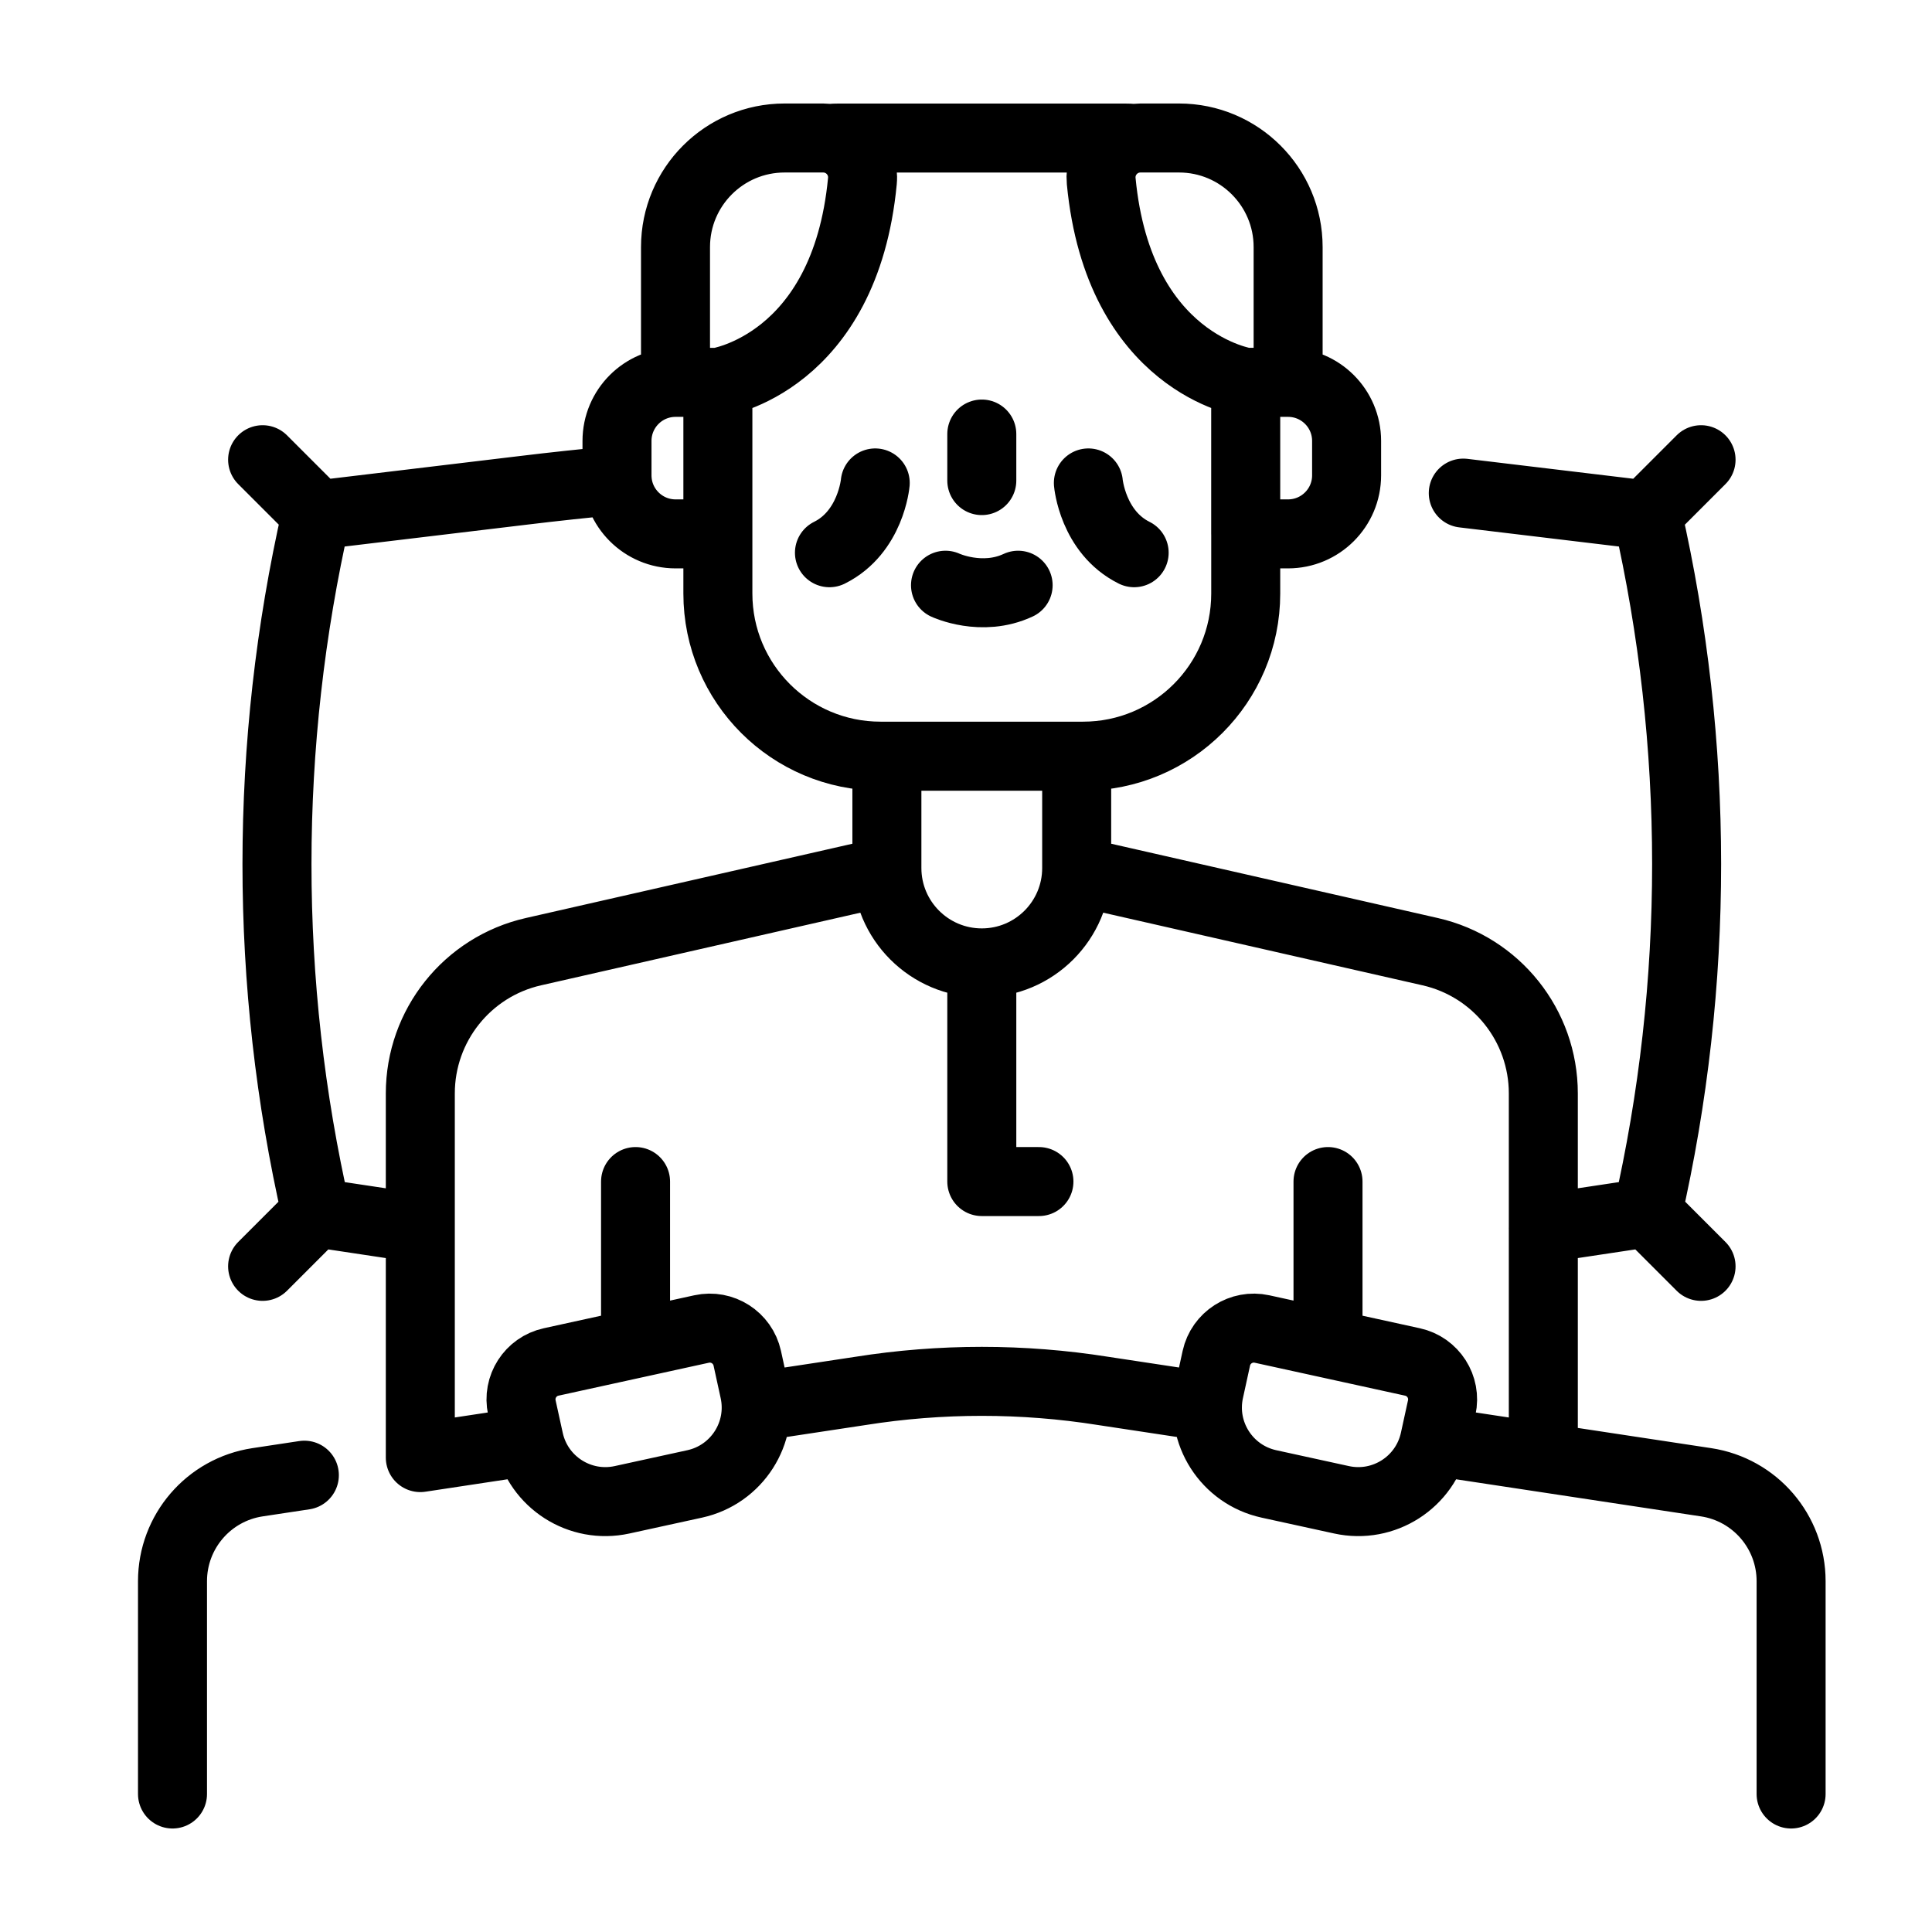 <svg width="56" height="56" viewBox="0 0 56 56" fill="none" xmlns="http://www.w3.org/2000/svg">
<path d="M31.209 25.254L41.455 27.585C43.373 28.021 44.734 29.727 44.734 31.694V42.249M25.708 25.254L15.461 27.585C13.543 28.021 12.183 29.727 12.183 31.694V42.249L15.34 41.771M28.458 27.91C26.939 27.91 25.707 26.678 25.707 25.159V21.919H31.208V25.159C31.208 26.678 29.977 27.91 28.458 27.91ZM28.458 27.91L28.458 34.248H30.114M20.808 11.083H19.582C18.644 11.083 17.884 11.843 17.884 12.781V13.778C17.884 14.715 18.644 15.475 19.582 15.475H20.808V11.083ZM20.808 11.083C20.808 11.083 24.491 10.543 24.997 5.251C25.062 4.58 24.534 4 23.861 4H22.742C20.995 4 19.58 5.416 19.58 7.162V11.082L20.808 11.083ZM36.108 11.082V17.204C36.108 19.808 33.997 21.918 31.393 21.918H25.523C22.919 21.918 20.808 19.807 20.808 17.203V11.082M36.108 11.082C36.108 11.082 32.425 10.543 31.919 5.25C31.855 4.58 32.383 4 33.056 4H34.175C35.921 4 37.337 5.416 37.337 7.162V11.082L36.108 11.082ZM24.034 4.014H24.036C24.135 4.004 24.236 4.001 24.337 4.001H32.579C32.681 4.001 32.782 4.004 32.881 4.014H32.882M27.406 16.963C27.406 16.963 28.458 17.455 29.511 16.963M25.369 13.998C25.369 13.998 25.244 15.424 24.042 16.021M31.547 13.998C31.547 13.998 31.672 15.424 32.874 16.021M28.458 12.581V13.93M41.576 41.771L49.45 42.964C50.868 43.178 51.916 44.397 51.916 45.831V52M5 52V45.831C5 44.397 6.048 43.178 7.466 42.964L8.822 42.759M21.918 40.774L24.944 40.316C27.272 39.947 29.644 39.947 31.973 40.316L34.998 40.774M12.182 35.605L9.165 35.151C7.647 28.499 7.652 21.585 9.165 14.933L15.143 14.216C16.058 14.105 16.974 14.007 17.891 13.921M42.414 14.293L47.751 14.933C49.264 21.585 49.269 28.499 47.751 35.151L44.733 35.605M47.75 35.15L49.306 36.706M9.168 35.15L7.612 36.706M47.75 14.881L49.306 13.325M9.168 14.881L7.612 13.325M38.493 34.248V38.941M18.422 38.941V34.248M36.107 15.475H37.334C38.272 15.475 39.032 14.715 39.032 13.778V12.781C39.032 11.843 38.272 11.083 37.334 11.083H36.107V15.475ZM20.137 43.012L18.032 43.472C16.809 43.74 15.601 42.966 15.334 41.743L15.127 40.8C14.996 40.2 15.376 39.608 15.975 39.477L20.336 38.522C20.936 38.391 21.528 38.771 21.66 39.37L21.866 40.313C22.134 41.536 21.359 42.744 20.137 43.012ZM36.779 43.012L38.884 43.472C40.107 43.74 41.315 42.966 41.583 41.743L41.789 40.8C41.92 40.2 41.541 39.608 40.941 39.477L36.58 38.522C35.98 38.391 35.388 38.771 35.256 39.37L35.05 40.313C34.782 41.536 35.557 42.744 36.779 43.012Z" stroke="black" stroke-width="2" stroke-miterlimit="10" stroke-linecap="round" stroke-linejoin="round"/>
</svg>
